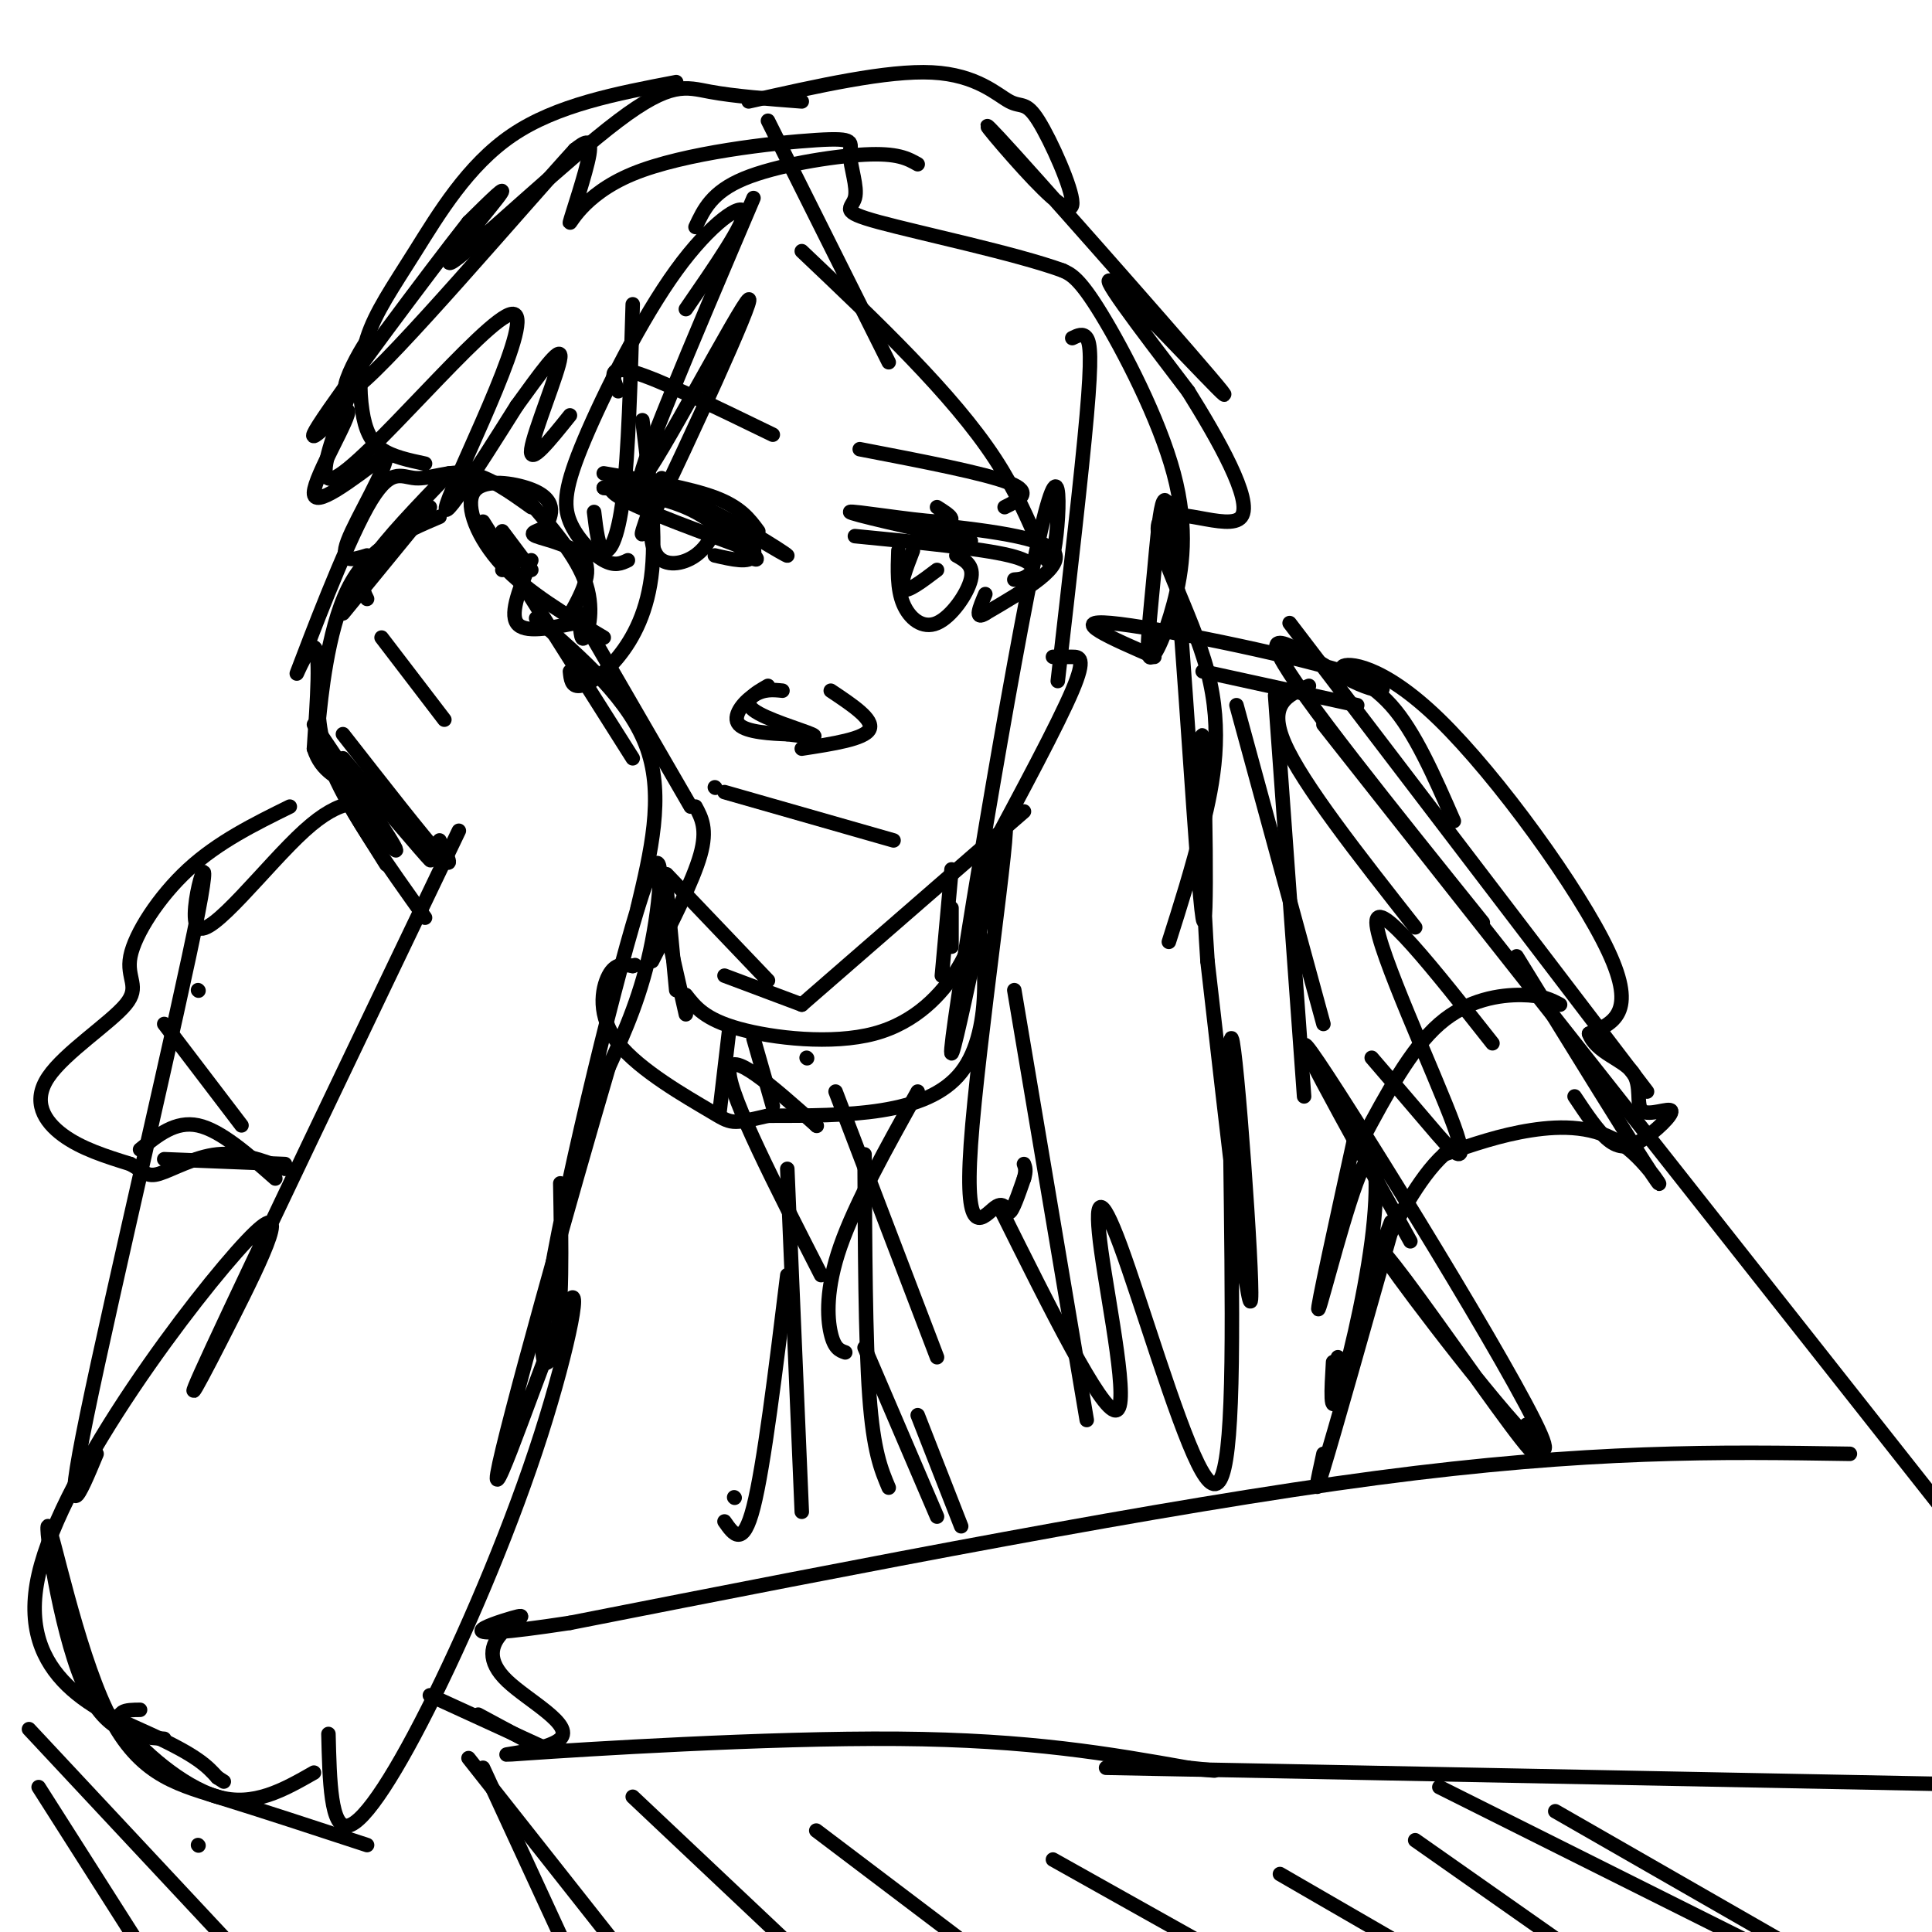<svg viewBox='0 0 400 400' version='1.1' xmlns='http://www.w3.org/2000/svg' xmlns:xlink='http://www.w3.org/1999/xlink'><g fill='none' stroke='#000000' stroke-width='3' stroke-linecap='round' stroke-linejoin='round'><path d='M135,199c4.250,-8.333 8.500,-16.667 10,-22c1.500,-5.333 0.250,-7.667 -1,-10'/><path d='M143,167c0.000,0.000 -22.000,-38.000 -22,-38'/><path d='M125,132c-7.904,-4.697 -15.809,-9.394 -21,-15c-5.191,-5.606 -7.670,-12.121 -6,-15c1.670,-2.879 7.488,-2.121 11,-1c3.512,1.121 4.718,2.606 5,4c0.282,1.394 -0.359,2.697 -1,4'/><path d='M113,109c-1.250,0.929 -3.875,1.250 -2,2c1.875,0.750 8.250,1.929 10,5c1.750,3.071 -1.125,8.036 -4,13'/><path d='M110,105c-4.432,-3.175 -8.864,-6.350 -13,-7c-4.136,-0.650 -7.976,1.226 -11,1c-3.024,-0.226 -5.233,-2.556 -10,6c-4.767,8.556 -12.091,27.996 -14,33c-1.909,5.004 1.597,-4.427 3,-4c1.403,0.427 0.701,10.714 0,21'/><path d='M65,155c1.500,4.833 5.250,6.417 9,8'/><path d='M138,181c0.000,0.000 21.000,22.000 21,22'/><path d='M150,202c0.000,0.000 16.000,6.000 16,6'/><path d='M166,208c0.000,0.000 46.000,-40.000 46,-40'/><path d='M204,178c7.511,-14.000 15.022,-28.000 18,-35c2.978,-7.000 1.422,-7.000 0,-7c-1.422,-0.000 -2.711,0.000 -4,0'/><path d='M219,141c2.467,-21.444 4.933,-42.889 6,-55c1.067,-12.111 0.733,-14.889 0,-16c-0.733,-1.111 -1.867,-0.556 -3,0'/><path d='M177,111c13.000,1.267 26.000,2.533 32,4c6.000,1.467 5.000,3.133 4,4c-1.000,0.867 -2.000,0.933 -3,1'/><path d='M186,114c-0.143,3.958 -0.286,7.917 1,11c1.286,3.083 4.000,5.292 7,4c3.000,-1.292 6.286,-6.083 7,-9c0.714,-2.917 -1.143,-3.958 -3,-5'/><path d='M150,164c0.000,0.000 35.000,10.000 35,10'/><path d='M125,98c8.833,1.500 17.667,3.000 23,5c5.333,2.000 7.167,4.500 9,7'/><path d='M135,102c-0.339,5.304 -0.679,10.607 1,13c1.679,2.393 5.375,1.875 8,0c2.625,-1.875 4.179,-5.107 4,-7c-0.179,-1.893 -2.089,-2.446 -4,-3'/><path d='M159,25c0.000,0.000 25.000,50.000 25,50'/><path d='M166,52c15.631,14.827 31.262,29.655 40,43c8.738,13.345 10.583,25.208 12,20c1.417,-5.208 2.408,-27.488 -3,-3c-5.408,24.488 -17.213,95.744 -18,105c-0.787,9.256 9.444,-43.490 11,-46c1.556,-2.510 -5.562,45.214 -7,66c-1.438,20.786 2.805,14.635 5,13c2.195,-1.635 2.341,1.247 3,1c0.659,-0.247 1.829,-3.624 3,-7'/><path d='M212,244c0.500,-1.667 0.250,-2.333 0,-3'/><path d='M210,205c0.000,0.000 15.000,89.000 15,89'/><path d='M207,250c10.491,21.096 20.982,42.192 24,42c3.018,-0.192 -1.435,-21.672 -3,-33c-1.565,-11.328 -0.240,-12.504 4,-1c4.240,11.504 11.396,35.687 16,45c4.604,9.313 6.657,3.754 7,-21c0.343,-24.754 -1.023,-68.703 0,-67c1.023,1.703 4.435,49.058 4,54c-0.435,4.942 -4.718,-32.529 -9,-70'/><path d='M250,199c-1.701,-24.744 -1.455,-51.606 -1,-46c0.455,5.606 1.118,43.678 0,37c-1.118,-6.678 -4.017,-58.108 -6,-77c-1.983,-18.892 -3.050,-5.246 -4,5c-0.950,10.246 -1.782,17.094 -1,18c0.782,0.906 3.179,-4.128 5,-11c1.821,-6.872 3.067,-15.581 0,-27c-3.067,-11.419 -10.448,-25.548 -15,-33c-4.552,-7.452 -6.276,-8.226 -8,-9'/><path d='M220,56c-9.567,-3.483 -29.484,-7.691 -38,-10c-8.516,-2.309 -5.632,-2.718 -5,-5c0.632,-2.282 -0.987,-6.435 -1,-9c-0.013,-2.565 1.579,-3.541 -7,-3c-8.579,0.541 -27.331,2.599 -38,7c-10.669,4.401 -13.257,11.147 -13,10c0.257,-1.147 3.359,-10.185 4,-14c0.641,-3.815 -1.180,-2.408 -3,-1'/><path d='M119,31c-11.148,12.218 -37.517,43.263 -45,49c-7.483,5.737 3.920,-13.833 3,-10c-0.920,3.833 -14.164,31.069 -8,29c6.164,-2.069 31.737,-33.442 37,-34c5.263,-0.558 -9.782,29.698 -13,38c-3.218,8.302 5.391,-5.349 14,-19'/><path d='M107,84c4.655,-6.417 9.292,-12.958 9,-10c-0.292,2.958 -5.512,15.417 -6,19c-0.488,3.583 3.756,-1.708 8,-7'/><path d='M156,41c-12.780,30.012 -25.560,60.024 -23,58c2.560,-2.024 20.458,-36.083 22,-37c1.542,-0.917 -13.274,31.310 -19,43c-5.726,11.690 -2.363,2.845 1,-6'/><path d='M144,47c1.689,-3.622 3.378,-7.244 10,-10c6.622,-2.756 18.178,-4.644 25,-5c6.822,-0.356 8.911,0.822 11,2'/><path d='M155,21c14.361,-3.237 28.722,-6.474 38,-6c9.278,0.474 13.473,4.659 16,6c2.527,1.341 3.386,-0.162 6,4c2.614,4.162 6.984,13.989 7,17c0.016,3.011 -4.322,-0.793 -10,-7c-5.678,-6.207 -12.697,-14.818 -2,-3c10.697,11.818 39.111,44.067 43,49c3.889,4.933 -16.746,-17.448 -22,-22c-5.254,-4.552 4.873,8.724 15,22'/><path d='M246,81c6.004,9.619 13.515,22.666 11,26c-2.515,3.334 -15.056,-3.044 -17,1c-1.944,4.044 6.707,18.512 10,31c3.293,12.488 1.226,22.997 -1,32c-2.226,9.003 -4.613,16.502 -7,24'/><path d='M267,129c0.000,0.000 74.000,97.000 74,97'/><path d='M274,150c0.000,0.000 131.000,166.000 131,166'/><path d='M383,301c-26.917,-0.417 -53.833,-0.833 -98,5c-44.167,5.833 -105.583,17.917 -167,30'/><path d='M118,336c-28.491,4.348 -16.220,0.216 -12,-1c4.220,-1.216 0.388,0.482 -2,3c-2.388,2.518 -3.330,5.857 1,10c4.330,4.143 13.934,9.090 11,12c-2.934,2.910 -18.405,3.784 -7,3c11.405,-0.784 49.687,-3.224 77,-3c27.313,0.224 43.656,3.112 60,6'/><path d='M246,366c9.833,1.000 4.417,0.500 -1,0'/><path d='M229,366c0.000,0.000 207.000,4.000 207,4'/><path d='M116,245c0.236,13.100 0.472,26.201 -1,33c-1.472,6.799 -4.652,7.297 -1,-14c3.652,-21.297 14.137,-64.388 19,-79c4.863,-14.612 4.104,-0.746 2,10c-2.104,10.746 -5.552,18.373 -9,26'/><path d='M126,221c-7.457,25.334 -21.598,75.671 -23,84c-1.402,8.329 9.937,-25.348 14,-34c4.063,-8.652 0.852,7.722 -5,26c-5.852,18.278 -14.345,38.459 -22,54c-7.655,15.541 -14.473,26.440 -18,27c-3.527,0.560 -3.764,-9.220 -4,-19'/><path d='M95,172c-21.525,44.924 -43.050,89.848 -51,107c-7.950,17.152 -2.326,6.532 4,-6c6.326,-12.532 13.356,-26.978 3,-16c-10.356,10.978 -38.096,47.379 -43,69c-4.904,21.621 13.027,28.463 23,33c9.973,4.537 11.986,6.768 14,9'/><path d='M45,368c2.333,1.500 1.167,0.750 0,0'/><path d='M20,301c-3.600,8.638 -7.199,17.276 -2,-8c5.199,-25.276 19.198,-84.466 23,-104c3.802,-19.534 -2.592,0.587 0,3c2.592,2.413 14.169,-12.882 22,-20c7.831,-7.118 11.915,-6.059 16,-5'/><path d='M173,226c0.000,0.000 21.000,55.000 21,55'/><path d='M288,255c-5.833,20.667 -11.667,41.333 -14,49c-2.333,7.667 -1.167,2.333 0,-3'/><path d='M277,281c0.000,0.000 0.100,0.100 0.1,0.1'/><path d='M292,257c-13.962,-25.103 -27.923,-50.207 -19,-37c8.923,13.207 40.731,64.724 46,77c5.269,12.276 -16.000,-14.689 -26,-28c-10.000,-13.311 -8.731,-12.968 -2,-4c6.731,8.968 18.923,26.562 24,33c5.077,6.438 3.038,1.719 1,-3'/><path d='M307,191c-19.113,-23.781 -38.226,-47.563 -42,-55c-3.774,-7.437 7.793,1.470 15,5c7.207,3.530 10.056,1.681 -2,-2c-12.056,-3.681 -39.016,-9.195 -48,-10c-8.984,-0.805 0.008,3.097 9,7'/><path d='M166,21c-6.990,-0.534 -13.981,-1.069 -19,-2c-5.019,-0.931 -8.067,-2.260 -19,6c-10.933,8.260 -29.751,26.108 -34,29c-4.249,2.892 6.072,-9.174 9,-13c2.928,-3.826 -1.536,0.587 -6,5'/><path d='M97,46c-8.472,10.764 -26.652,35.174 -31,42c-4.348,6.826 5.137,-3.931 6,-3c0.863,0.931 -6.896,13.552 -7,17c-0.104,3.448 7.448,-2.276 15,-8'/><path d='M80,94c0.378,2.622 -6.178,13.178 -8,18c-1.822,4.822 1.089,3.911 4,3'/><path d='M131,63c-0.444,15.489 -0.889,30.978 -2,40c-1.111,9.022 -2.889,11.578 -4,11c-1.111,-0.578 -1.556,-4.289 -2,-8'/><path d='M142,64c6.118,-8.871 12.236,-17.742 12,-20c-0.236,-2.258 -6.826,2.097 -14,12c-7.174,9.903 -14.933,25.356 -19,35c-4.067,9.644 -4.441,13.481 -3,17c1.441,3.519 4.697,6.720 7,8c2.303,1.280 3.651,0.640 5,0'/><path d='M133,87c1.411,11.262 2.821,22.524 2,31c-0.821,8.476 -3.875,14.167 -7,18c-3.125,3.833 -6.321,5.810 -8,6c-1.679,0.190 -1.839,-1.405 -2,-3'/><path d='M187,108c14.083,1.417 28.167,2.833 31,6c2.833,3.167 -5.583,8.083 -14,13'/><path d='M204,127c-2.333,1.500 -1.167,-1.250 0,-4'/><path d='M201,112c-12.556,-2.822 -25.111,-5.644 -25,-6c0.111,-0.356 12.889,1.756 18,2c5.111,0.244 2.556,-1.378 0,-3'/><path d='M178,93c13.000,2.500 26.000,5.000 31,7c5.000,2.000 2.000,3.500 -1,5'/><path d='M160,90c-11.833,-5.750 -23.667,-11.500 -29,-13c-5.333,-1.500 -4.167,1.250 -3,4'/><path d='M148,163c0.000,0.000 0.100,0.100 0.1,0.1'/><path d='M159,142c-2.711,1.556 -5.422,3.111 -3,5c2.422,1.889 9.978,4.111 12,5c2.022,0.889 -1.489,0.444 -5,0'/><path d='M163,152c-3.143,-0.107 -8.500,-0.375 -10,-2c-1.500,-1.625 0.857,-4.607 3,-6c2.143,-1.393 4.071,-1.196 6,-1'/><path d='M172,143c4.500,3.000 9.000,6.000 8,8c-1.000,2.000 -7.500,3.000 -14,4'/><path d='M141,102c11.214,6.756 22.429,13.512 22,13c-0.429,-0.512 -12.500,-8.292 -22,-12c-9.500,-3.708 -16.429,-3.345 -14,-1c2.429,2.345 14.214,6.673 26,11'/><path d='M153,113c4.905,2.631 4.167,3.708 2,2c-2.167,-1.708 -5.762,-6.202 -11,-9c-5.238,-2.798 -12.119,-3.899 -19,-5'/><path d='M125,101c1.405,-0.179 14.417,1.875 22,5c7.583,3.125 9.738,7.321 9,9c-0.738,1.679 -4.369,0.839 -8,0'/><path d='M189,114c-1.417,3.667 -2.833,7.333 -2,8c0.833,0.667 3.917,-1.667 7,-4'/><path d='M197,188c0.000,0.000 0.000,8.000 0,8'/><path d='M197,180c0.000,0.000 -2.000,22.000 -2,22'/><path d='M138,184c0.000,0.000 2.000,21.000 2,21'/><path d='M137,188c0.000,0.000 5.000,22.000 5,22'/><path d='M142,206c1.964,2.524 3.929,5.048 11,7c7.071,1.952 19.250,3.333 28,1c8.750,-2.333 14.071,-8.381 17,-13c2.929,-4.619 3.464,-7.810 4,-11'/><path d='M202,190c1.733,5.000 4.067,23.000 -3,32c-7.067,9.000 -23.533,9.000 -40,9'/><path d='M159,231c-7.802,1.797 -7.308,1.791 -12,-1c-4.692,-2.791 -14.571,-8.367 -19,-14c-4.429,-5.633 -3.408,-11.324 -2,-14c1.408,-2.676 3.204,-2.338 5,-2'/><path d='M131,200c0.833,-0.333 0.417,-0.167 0,0'/><path d='M151,213c0.000,0.000 -2.000,17.000 -2,17'/><path d='M156,215c0.000,0.000 4.000,14.000 4,14'/><path d='M167,219c0.000,0.000 0.100,0.100 0.1,0.1'/><path d='M34,240c0.000,0.000 25.000,1.000 25,1'/><path d='M57,244c-5.667,-5.000 -11.333,-10.000 -16,-11c-4.667,-1.000 -8.333,2.000 -12,5'/><path d='M282,236c5.044,-9.422 10.089,-18.844 16,-24c5.911,-5.156 12.689,-6.044 17,-6c4.311,0.044 6.156,1.022 8,2'/><path d='M89,351c0.000,0.000 24.000,11.000 24,11'/><path d='M99,355c0.000,0.000 13.000,7.000 13,7'/><path d='M100,366c0.000,0.000 18.000,39.000 18,39'/><path d='M97,364c0.000,0.000 45.000,57.000 45,57'/><path d='M131,372c0.000,0.000 53.000,50.000 53,50'/><path d='M169,379c0.000,0.000 74.000,56.000 74,56'/><path d='M218,385c0.000,0.000 66.000,37.000 66,37'/><path d='M265,388c0.000,0.000 57.000,33.000 57,33'/><path d='M293,381c0.000,0.000 47.000,33.000 47,33'/><path d='M322,375c0.000,0.000 61.000,35.000 61,35'/><path d='M298,370c0.000,0.000 66.000,33.000 66,33'/><path d='M8,370c0.000,0.000 35.000,55.000 35,55'/><path d='M6,358c0.000,0.000 57.000,61.000 57,61'/><path d='M41,382c0.000,0.000 0.100,0.100 0.1,0.1'/><path d='M65,367c-6.267,3.578 -12.533,7.156 -20,5c-7.467,-2.156 -16.133,-10.044 -19,-14c-2.867,-3.956 0.067,-3.978 3,-4'/><path d='M34,360c-6.163,-0.424 -12.325,-0.848 -17,-12c-4.675,-11.152 -7.861,-33.030 -7,-32c0.861,1.030 5.770,24.970 12,38c6.230,13.030 13.780,15.152 23,18c9.220,2.848 20.110,6.424 31,10'/><path d='M169,233c0.000,0.000 0.100,0.100 0.1,0.1'/><path d='M169,233c-9.083,-8.083 -18.167,-16.167 -18,-11c0.167,5.167 9.583,23.583 19,42'/><path d='M190,226c-6.467,11.600 -12.933,23.200 -16,32c-3.067,8.800 -2.733,14.800 -2,18c0.733,3.200 1.867,3.600 3,4'/><path d='M179,239c0.083,19.250 0.167,38.500 1,50c0.833,11.500 2.417,15.250 4,19'/><path d='M179,279c0.000,0.000 15.000,35.000 15,35'/><path d='M190,293c0.000,0.000 9.000,23.000 9,23'/><path d='M163,242c0.000,0.000 3.000,71.000 3,71'/><path d='M163,264c-2.417,19.750 -4.833,39.500 -7,48c-2.167,8.500 -4.083,5.750 -6,3'/><path d='M152,310c0.000,0.000 0.100,0.100 0.1,0.1'/><path d='M249,139c0.000,0.000 32.000,7.000 32,7'/><path d='M271,142c-4.333,1.833 -8.667,3.667 -5,12c3.667,8.333 15.333,23.167 27,38'/><path d='M256,146c0.000,0.000 18.000,66.000 18,66'/><path d='M264,144c0.000,0.000 6.000,83.000 6,83'/><path d='M281,233c-4.285,19.533 -8.571,39.065 -8,38c0.571,-1.065 5.998,-22.729 9,-29c3.002,-6.271 3.577,2.850 2,15c-1.577,12.150 -5.308,27.329 -7,32c-1.692,4.671 -1.346,-1.164 -1,-7'/><path d='M314,198c12.054,19.577 24.107,39.155 28,45c3.893,5.845 -0.375,-2.042 -6,-6c-5.625,-3.958 -12.607,-3.988 -19,-3c-6.393,0.988 -12.196,2.994 -18,5'/><path d='M299,239c-5.511,4.956 -10.289,14.844 -12,18c-1.711,3.156 -0.356,-0.422 1,-4'/><path d='M284,219c3.887,4.518 7.774,9.036 12,14c4.226,4.964 8.792,10.375 5,0c-3.792,-10.375 -15.940,-36.536 -16,-42c-0.060,-5.464 11.970,9.768 24,25'/><path d='M301,170c-4.041,-9.260 -8.083,-18.520 -13,-24c-4.917,-5.480 -10.710,-7.180 -10,-8c0.710,-0.820 7.922,-0.759 20,11c12.078,11.759 29.022,35.217 35,48c5.978,12.783 0.989,14.892 -4,17'/><path d='M329,214c1.416,3.932 6.954,5.263 9,8c2.046,2.737 0.598,6.880 2,8c1.402,1.120 5.654,-0.782 6,0c0.346,0.782 -3.215,4.249 -6,6c-2.785,1.751 -4.796,1.786 -7,0c-2.204,-1.786 -4.602,-5.393 -7,-9'/><path d='M41,205c0.000,0.000 0.100,0.100 0.1,0.1'/><path d='M60,167c-7.417,3.661 -14.833,7.321 -21,13c-6.167,5.679 -11.083,13.375 -12,18c-0.917,4.625 2.167,6.178 -1,10c-3.167,3.822 -12.583,9.914 -16,15c-3.417,5.086 -0.833,9.168 3,12c3.833,2.832 8.917,4.416 14,6'/><path d='M27,241c2.976,1.655 3.417,2.792 6,2c2.583,-0.792 7.310,-3.512 12,-4c4.690,-0.488 9.345,1.256 14,3'/><path d='M34,212c0.000,0.000 16.000,21.000 16,21'/><path d='M140,17c-12.396,2.371 -24.791,4.743 -34,11c-9.209,6.257 -15.230,16.400 -20,24c-4.770,7.600 -8.289,12.656 -10,18c-1.711,5.344 -1.615,10.977 -1,15c0.615,4.023 1.747,6.435 4,8c2.253,1.565 5.626,2.282 9,3'/><path d='M65,150c8.467,12.511 16.933,25.022 17,26c0.067,0.978 -8.267,-9.578 -10,-11c-1.733,-1.422 3.133,6.289 8,14'/><path d='M107,115c0.000,0.000 0.100,0.100 0.1,0.1'/><path d='M100,111c3.167,1.417 6.333,2.833 7,4c0.667,1.167 -1.167,2.083 -3,3'/><path d='M107,101c5.889,6.578 11.778,13.156 14,19c2.222,5.844 0.778,10.956 0,12c-0.778,1.044 -0.889,-1.978 -1,-5'/><path d='M119,129c-5.250,1.083 -10.500,2.167 -12,0c-1.500,-2.167 0.750,-7.583 3,-13'/><path d='M110,118c0.000,0.000 -6.000,-8.000 -6,-8'/><path d='M100,108c0.000,0.000 31.000,49.000 31,49'/><path d='M111,128c9.750,8.500 19.500,17.000 23,27c3.500,10.000 0.750,21.500 -2,33'/><path d='M71,152c8.333,10.667 16.667,21.333 20,25c3.333,3.667 1.667,0.333 0,-3'/><path d='M78,164c6.083,7.583 12.167,15.167 11,14c-1.167,-1.167 -9.583,-11.083 -18,-21'/><path d='M92,149c0.000,0.000 -13.000,-17.000 -13,-17'/><path d='M71,127c0.000,0.000 18.000,-22.000 18,-22'/><path d='M93,98c-6.583,6.833 -13.167,13.667 -16,18c-2.833,4.333 -1.917,6.167 -1,8'/><path d='M91,107c-7.344,3.128 -14.689,6.255 -19,15c-4.311,8.745 -5.589,23.107 -6,27c-0.411,3.893 0.043,-2.683 0,-3c-0.043,-0.317 -0.584,5.624 3,14c3.584,8.376 11.292,19.188 19,30'/></g>
</svg>
